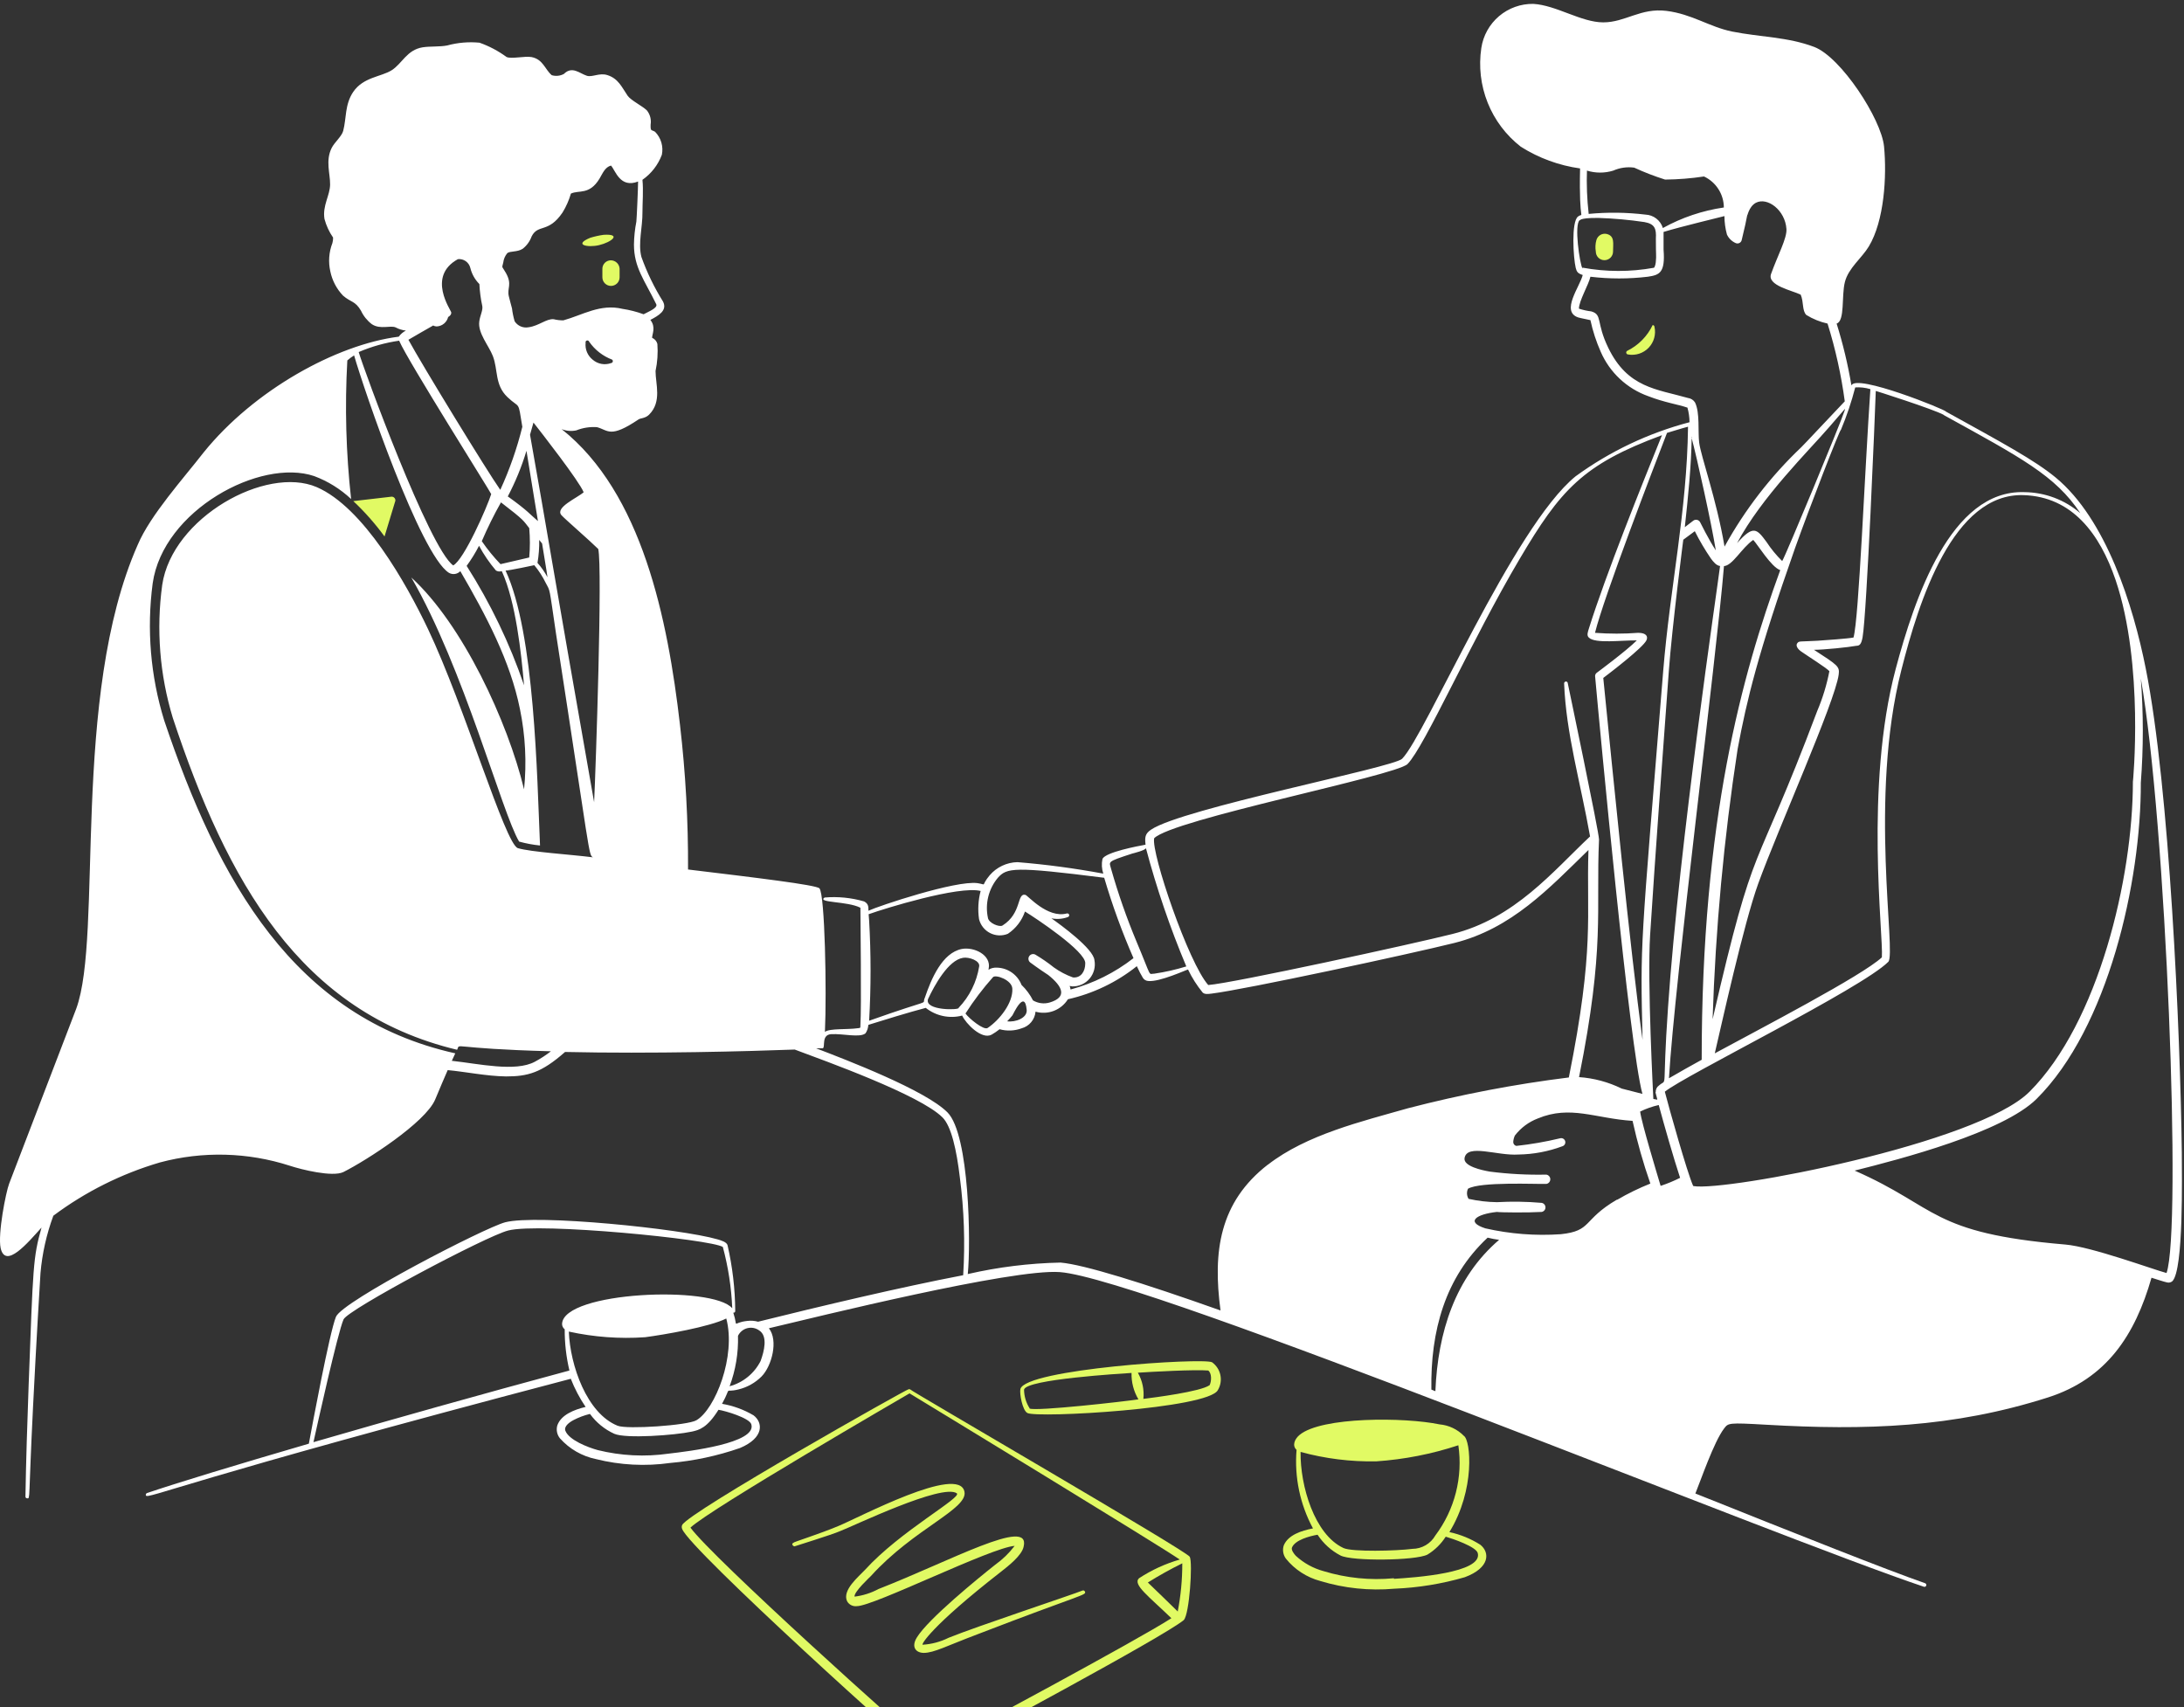<svg width="504" height="394" viewBox="0 0 504 394" fill="none" xmlns="http://www.w3.org/2000/svg">
<rect x="0" y="0" width="504" height="394" fill="#333333" stroke="none"/>
<path fill-rule="evenodd" clip-rule="evenodd" d="M139.01 62.111V63.993C139.01 64.52 139.219 65.026 139.592 65.398C139.965 65.771 140.47 65.981 140.997 65.981C141.524 65.981 142.03 65.771 142.403 65.398C142.775 65.026 142.985 64.52 142.985 63.993V62.005C142.958 61.483 142.731 60.991 142.351 60.631C141.971 60.271 141.468 60.07 140.944 60.071C140.682 60.074 140.423 60.13 140.183 60.235C139.943 60.34 139.726 60.492 139.546 60.683C139.366 60.873 139.225 61.097 139.133 61.343C139.041 61.588 138.999 61.849 139.01 62.111ZM138.241 56.573C141.156 55.884 143.541 53.923 139.301 54.188C138.251 54.334 137.214 54.565 136.201 54.877C132.226 56.52 135.671 57.182 138.241 56.573ZM381.382 75.017C380.161 77.579 378.118 79.659 375.579 80.927C375.48 80.962 375.397 81.03 375.343 81.12C375.29 81.21 375.269 81.315 375.284 81.419C375.3 81.522 375.351 81.617 375.429 81.687C375.507 81.756 375.607 81.797 375.711 81.801C376.569 81.952 377.451 81.89 378.278 81.619C379.106 81.348 379.854 80.877 380.457 80.249C381.06 79.62 381.498 78.852 381.733 78.014C381.969 77.175 381.994 76.292 381.806 75.441C381.806 75.329 381.762 75.221 381.682 75.141C381.603 75.062 381.495 75.017 381.382 75.017ZM370.835 54.002C370.326 53.872 369.786 53.946 369.33 54.208C368.875 54.471 368.54 54.901 368.397 55.407C368.157 56.27 368.112 57.175 368.265 58.057C368.265 58.584 368.474 59.09 368.847 59.462C369.219 59.835 369.725 60.044 370.252 60.044C370.779 60.044 371.285 59.835 371.658 59.462C372.03 59.09 372.24 58.584 372.24 58.057C372.24 56.149 372.664 54.506 370.835 54.002ZM279.7 314.369C277.554 313.282 236.505 315.959 235.471 320.57C235.259 321.577 235.922 325.446 237.088 326.082C239.393 327.301 278.879 325.075 281.052 320.782C281.67 319.738 281.874 318.5 281.623 317.312C281.373 316.125 280.687 315.075 279.7 314.369ZM237.591 324.969C236.774 323.685 236.333 322.198 236.319 320.676C236.849 318.291 258.712 316.992 261.124 316.833C261.066 318.975 261.617 321.088 262.714 322.928C259.692 323.405 239.022 325.737 237.591 325.048V324.969ZM279.117 319.669C277.024 321.153 266.397 322.504 263.853 322.822C264.076 320.725 263.631 318.61 262.581 316.78C265.735 316.568 275.831 316.012 278.826 316.277C279.621 316.86 279.647 318.662 279.117 319.722V319.669ZM210.057 320.649C209.986 320.605 209.903 320.581 209.819 320.581C209.734 320.581 209.652 320.605 209.58 320.649C209.58 320.384 158.965 348.899 157.427 351.92C157.359 352.065 157.324 352.223 157.324 352.384C157.324 352.544 157.359 352.702 157.427 352.847C159.044 357.485 211.859 405.239 214.059 406.325C214.695 406.643 215.49 406.087 217.981 404.762C223.281 401.926 268.517 377.758 273.181 373.862C274.48 372.537 275.275 360.612 274.559 359.26C273.844 357.909 210.057 320.914 210.057 320.649ZM214.642 404.126C208.997 399.647 164.291 359.366 159.335 352.529C163.947 348.183 208.547 322.345 209.898 321.55C216.735 325.711 265.947 355.656 272.254 359.896C268.92 360.86 265.749 362.316 262.846 364.216C261.336 365.674 265.099 368.377 270.319 373.438C262.343 378.579 222.777 399.78 214.642 404.126ZM271.83 371.928C271.565 371.663 265.178 365.435 264.887 365.197C267.461 363.589 270.114 362.112 272.837 360.771C272.845 364.515 272.49 368.252 271.777 371.928H271.83Z" fill="#E1FA64"/>
<path fill-rule="evenodd" clip-rule="evenodd" d="M249.808 367.05C247.953 367.845 225.321 375.345 218.935 377.942C217.058 378.877 215.012 379.427 212.919 379.558C212.548 379.558 214.695 375.424 230.939 362.757C232.635 361.432 235.895 358.915 236.239 356.848C237.803 350.01 219.279 360.24 202.716 366.706C201.004 367.626 199.134 368.219 197.204 368.455C197.019 367.368 200.755 363.95 200.994 363.685C210.879 352.767 223.413 348.261 222.565 344.233C221.267 337.926 198.264 350.196 193.415 352.183C189.334 353.906 182.815 355.973 183.212 355.973C182.338 356.318 183.212 356.927 183.371 356.848C183.53 356.768 191.931 354.198 193.971 353.297C197.019 352.131 217.398 342.299 220.79 344.604C222.141 345.558 207.725 353.323 199.589 362.307C198.158 363.844 194.289 366.971 195.482 369.515C195.701 369.908 196.032 370.227 196.433 370.43C196.835 370.633 197.288 370.711 197.734 370.654C201.683 370.654 228.607 357.166 234.146 356.742C232.875 358.419 231.356 359.894 229.641 361.114C225.692 364.241 214.244 373.569 211.594 377.862C210.216 380.088 211.356 381.413 213.158 381.44C215.543 381.44 218.458 379.823 225.639 377.12C249.993 367.739 250.762 368.163 250.364 367.289C250.344 367.236 250.313 367.188 250.274 367.148C250.235 367.107 250.188 367.075 250.136 367.053C250.084 367.03 250.028 367.019 249.972 367.018C249.916 367.018 249.86 367.029 249.808 367.05Z" fill="#E1FA64"/>
<path fill-rule="evenodd" clip-rule="evenodd" d="M503.496 266.005C503.151 238.285 500.66 181.707 495.175 154.279C492.286 139.73 486.032 119.829 474.399 110.209C469.469 106.154 462.208 102.259 449.038 94.971C449.197 94.627 428.235 86.147 427.254 88.956C426.44 84.122 425.298 79.35 423.836 74.672C425.797 74.036 424.922 68.312 425.744 65.079C426.565 61.846 429.666 59.54 431.256 56.89C434.833 50.98 435.443 40.672 434.78 33.808C434.144 27.422 424.816 13.164 418.668 10.832C412.52 8.5 406.213 8.58 399.72 7.281C394.42 6.195 390.498 3.253 384.562 2.511C378.626 1.769 375.075 5.161 369.987 5.161C364.899 5.161 359.175 1.213 353.848 0.895C350.954 0.85 348.142 1.857 345.935 3.728C343.727 5.6 342.273 8.209 341.844 11.071C341.201 15.337 341.706 19.698 343.309 23.703C344.911 27.709 347.552 31.215 350.96 33.861C355.109 36.486 359.771 38.194 364.634 38.87C364.316 52.411 365.747 48.781 364.157 49.974C362.567 51.166 363.07 59.514 363.627 61.819C363.865 62.747 364.104 63.091 365.243 63.462C364.607 66.112 360.129 71.836 364.157 73.241C364.687 73.426 366.807 73.797 367.019 73.877C367.562 76.39 368.361 78.841 369.404 81.191C370.432 83.554 371.933 85.681 373.816 87.44C375.698 89.199 377.922 90.554 380.349 91.42C384.165 92.904 387.186 93.302 389.412 94.07C389.718 95.166 389.879 96.298 389.889 97.436C380.425 99.923 371.51 104.156 363.6 109.917C349.264 121.551 328.885 169.808 323.558 175.108C321.491 177.149 272.81 186.583 265.628 191.459C264.224 192.413 264.171 193.235 264.356 194.931C262.607 195.249 255.24 196.627 254.419 198.19C254.176 199.326 254.24 200.506 254.604 201.609C248.047 200.384 241.431 199.5 234.782 198.959C233.565 198.987 232.368 199.271 231.268 199.791C230.168 200.312 229.189 201.057 228.395 201.98C226.169 204.63 227.971 204.179 225.613 203.808C220.604 203.093 202.663 209.108 200.411 210.168C200.411 209.214 200.411 208.552 199.404 208.022C196.446 207.165 193.356 206.859 190.288 207.121C188.433 208.366 195.588 207.942 198.556 209.479C198.556 211.52 198.821 232.455 198.556 236.563C198.556 237.305 198.556 237.199 197.999 237.278C195.349 237.649 191.533 237.278 190.367 238.126C190.791 228.904 190.367 206.326 189.095 205.001C188.327 204.206 174.176 202.51 158.779 200.655C158.833 189.515 158.214 178.382 156.924 167.317C154.088 142.725 148.152 113.733 129.602 99.026C130.677 99.465 131.86 99.566 132.994 99.317C134.508 98.716 136.139 98.463 137.764 98.575C140.414 99.291 140.759 101.225 147.384 96.773C147.808 96.482 148.921 96.561 149.795 95.687C152.79 92.692 151.279 88.638 151.279 85.617C151.718 83.563 151.861 81.457 151.703 79.362C151.622 79.05 151.47 78.761 151.258 78.517C151.047 78.274 150.782 78.082 150.484 77.958C150.484 77.083 151.412 75.52 150.087 73.824C151.995 72.817 154.062 71.651 153.002 69.584C150.977 66.345 149.307 62.898 148.02 59.302C147.198 56.228 148.311 52.306 148.258 48.993C148.258 46.714 148.497 43.984 148.258 41.493C150.302 40.066 151.864 38.051 152.737 35.716C152.93 34.772 152.889 33.795 152.616 32.871C152.343 31.947 151.848 31.104 151.173 30.416C150.299 29.86 150.113 30.416 150.14 28.773C150.236 28.197 150.21 27.606 150.064 27.04C149.917 26.474 149.655 25.945 149.292 25.487C148.179 24.401 145.635 23.208 144.84 22.095C143.488 20.108 142.693 18.12 140.149 17.325C138.347 16.742 136.651 17.881 135.432 17.484C133.762 16.954 132.04 15.152 130.132 17.06C129.706 17.291 129.238 17.436 128.756 17.486C128.274 17.536 127.787 17.49 127.323 17.352C125.733 16 125.335 13.668 122.632 13.164C121.095 12.899 118.074 13.641 116.908 13.164C114.998 11.758 112.891 10.642 110.654 9.852C108.154 9.614 105.631 9.829 103.208 10.488C101.511 10.832 99.338 10.647 97.563 10.912C93.879 11.495 92.819 14.675 90.381 16.212C87.943 17.749 83.836 17.776 81.504 21.221C79.543 24.136 79.967 27.289 79.198 30.204C78.88 31.45 77.184 32.854 76.548 34.126C75.064 37.068 76.204 40.036 76.177 42.58C76.151 45.124 74.375 47.456 74.879 50.53C75.288 52.065 75.96 53.518 76.866 54.823C76.877 55.253 76.823 55.681 76.707 56.095C75.899 58.181 75.733 60.46 76.23 62.641C76.664 64.731 77.674 66.659 79.145 68.206C81 69.822 81.954 69.398 83.306 71.704C83.874 72.923 84.729 73.987 85.797 74.804C87.758 76.129 90.169 74.99 91.335 75.573C92.061 75.956 92.852 76.199 93.667 76.288C93.015 76.618 92.451 77.1 92.024 77.693C77.608 79.521 58.581 90.042 46.974 104.432C42.389 110.341 34.678 118.875 31.789 125.712C16.26 160.798 23.839 215.813 17.585 232.8L2.108 273.16C1.366 275.094 -0.542 284.714 0.147 288.027C1.26 292.956 6.428 286.781 9.582 283.283C7.621 290.253 7.647 292.081 6.614 319.509C6.296 328.095 6.004 337.45 5.872 345.32C5.864 345.377 5.869 345.434 5.885 345.489C5.902 345.543 5.93 345.594 5.967 345.636C6.005 345.679 6.052 345.713 6.104 345.736C6.156 345.76 6.212 345.771 6.269 345.771C7.011 345.771 6.534 346.619 7.621 324.73C8.389 309.333 9.264 294.97 9.343 293.804C9.735 289.274 10.734 284.818 12.311 280.553C19.712 275.024 28.04 270.86 36.904 268.257C46.768 265.618 57.185 265.885 66.902 269.026C69.552 269.9 76.681 271.676 79.225 270.483C84.525 267.833 98.172 259.062 100.425 253.735C101.538 251.085 102.439 248.938 103.314 246.951C107.368 247.322 112.35 248.355 116.776 248.408C121.731 248.408 124.911 247.613 130.397 242.764C150.564 243.214 172.798 242.605 183.398 242.207C190.473 244.857 212.204 252.622 217.477 257.843C219.544 259.857 220.763 265.475 221.505 271.729C222.482 279.204 222.74 286.756 222.274 294.281C207.752 297.063 189.254 301.462 174.944 305.013C174.143 304.79 173.305 304.727 172.48 304.828C168.69 305.225 170.465 306.762 169.22 302.92C169.28 302.934 169.342 302.933 169.401 302.917C169.46 302.901 169.515 302.871 169.559 302.829C169.604 302.787 169.637 302.734 169.657 302.676C169.676 302.618 169.681 302.556 169.67 302.496C169.631 297.402 169.036 292.328 167.895 287.364C167.709 286.622 166.411 286.251 165.616 286.013C157.03 283.522 123.878 280.182 116.59 282.064C111.847 283.309 79.013 300.27 77.529 303.874C76.045 307.478 72.016 329.155 71.275 333.157C54.102 338.165 40.561 342.299 33.935 344.552C33.881 344.57 33.83 344.598 33.786 344.636C33.743 344.674 33.708 344.721 33.683 344.773C33.658 344.825 33.644 344.882 33.642 344.939C33.64 344.997 33.65 345.055 33.67 345.108C33.989 346.089 42.681 341.584 131.722 318.184C132.617 320.469 133.763 322.646 135.14 324.677C132.49 325.313 129.496 326.479 128.621 328.917C128.466 329.431 128.44 329.977 128.547 330.504C128.653 331.031 128.888 331.523 129.231 331.938C131.405 334.372 134.303 336.044 137.499 336.708C143.102 338.112 148.925 338.418 154.645 337.609C160.137 337.13 165.549 335.973 170.757 334.164C176.428 331.779 176.057 328.228 173.884 326.611C171.645 325.294 169.184 324.396 166.623 323.961C169.034 319.589 166.782 321.523 170.386 320.649C172.425 320.162 174.289 319.116 175.766 317.628C178.098 315.242 179.661 309.359 177.435 306.524C188.618 303.874 233.589 292.744 244.587 293.565C264.542 295.023 409.632 354.675 443.976 366.176C444.03 366.194 444.087 366.2 444.143 366.196C444.2 366.191 444.255 366.175 444.305 366.15C444.356 366.124 444.401 366.088 444.437 366.045C444.474 366.002 444.502 365.952 444.519 365.898C444.537 365.844 444.543 365.787 444.539 365.731C444.534 365.674 444.519 365.619 444.493 365.569C444.467 365.518 444.431 365.473 444.388 365.437C444.345 365.4 444.295 365.372 444.241 365.355C435.257 362.228 415.223 354.251 391.24 344.658C392.406 341.849 395.48 332.786 397.865 329.659C398.846 328.387 398.793 328.281 407.538 328.784C430.461 330.109 450.654 329.5 472.65 322.477C486.085 318.158 492.684 308.193 496.5 294.864C497.268 295.102 499.362 295.791 500.104 295.95C500.316 296.001 500.537 296.002 500.748 295.951C500.96 295.9 501.157 295.8 501.323 295.659C503.946 292.982 503.496 271.225 503.496 266.005ZM141.024 83.788C140.306 84.049 139.532 84.113 138.782 83.974C138.031 83.834 137.332 83.495 136.757 82.993C136.185 82.535 135.737 81.941 135.455 81.265C135.172 80.589 135.064 79.853 135.14 79.124C135.105 79.015 135.115 78.897 135.167 78.795C135.219 78.693 135.31 78.616 135.419 78.581C135.528 78.546 135.646 78.555 135.748 78.607C135.85 78.659 135.927 78.75 135.962 78.859C137.27 80.741 139.118 82.182 141.262 82.993C141.33 83.049 141.38 83.125 141.406 83.21C141.432 83.294 141.432 83.385 141.406 83.47C141.381 83.554 141.331 83.63 141.263 83.686C141.195 83.743 141.112 83.778 141.024 83.788ZM116.14 60.574C116.23 59.795 116.543 59.059 117.041 58.454C117.624 57.871 119.399 58.242 120.645 57.394C121.576 56.657 122.283 55.675 122.685 54.558C124.169 51.617 126.528 53.895 129.814 49.046C130.653 47.682 131.303 46.211 131.748 44.673C133.603 43.799 136.015 45.071 138.347 41.228C139.116 39.93 139.619 38.578 140.997 38.207C142.031 39.32 143.064 43.507 147.251 41.891C147.251 43.322 146.933 50.556 146.854 51.139C146.51 52.886 146.324 54.66 146.297 56.44C146.297 61.74 148.735 64.655 151.438 70.193C151.862 71.068 149.636 71.916 148.523 72.525C146.953 71.947 145.328 71.53 143.674 71.28C138.533 70.034 134.425 72.711 129.999 73.93C129.249 73.934 128.501 73.846 127.773 73.665C126.104 73.506 124.355 75.202 121.996 75.52C121.381 75.641 120.744 75.574 120.168 75.328C119.591 75.082 119.102 74.669 118.763 74.142C118.477 73.171 118.274 72.178 118.154 71.174C117.915 70.22 117.624 69.266 117.412 68.338C116.988 66.43 118.233 65.688 116.776 63.038C115.769 61.236 115.795 62.031 116.14 60.574ZM117.147 114.634C118.931 111.248 120.386 107.699 121.493 104.034C122.977 113.256 123.772 117.92 124.143 120.253C122.208 118.636 122.023 118.027 117.147 114.528V114.634ZM125.097 125.42C126.395 133.37 126.104 131.568 126.342 133.211C125.709 132.019 124.935 130.907 124.037 129.899C124.333 128.148 124.466 126.374 124.434 124.599L125.097 125.42ZM115.504 130.19C113.921 128.545 112.476 126.772 111.184 124.89C112.494 121.826 113.972 118.836 115.61 115.933C121.175 120.2 120.751 120.147 122.129 121.869C122.331 124.126 122.331 126.396 122.129 128.653L115.504 130.19ZM115.848 131.913C119.002 138.935 120.274 150.463 120.936 158.148C117.628 148.468 113.18 139.217 107.686 130.588C108.76 129.119 109.717 127.569 110.548 125.95C111.64 127.983 112.946 129.893 114.444 131.648C114.635 131.768 114.851 131.845 115.075 131.872C115.3 131.9 115.527 131.877 115.742 131.807L115.848 131.913ZM100.107 75.202C100.323 75.269 100.545 75.313 100.769 75.334C101.387 75.307 101.978 75.08 102.456 74.688C102.933 74.297 103.271 73.761 103.42 73.161C103.844 72.896 104.162 72.605 104.135 72.101C104.109 71.598 98.411 63.807 105.672 59.805C106.312 59.736 106.956 59.902 107.483 60.273C108.01 60.643 108.383 61.193 108.534 61.819C108.877 63.233 109.601 64.525 110.628 65.556C110.708 67.25 110.929 68.934 111.29 70.591C111.502 71.571 110.76 72.843 110.601 74.195C110.23 76.845 112.801 79.76 113.728 82.145C114.974 85.352 114.126 88.797 117.094 91.632C120.062 94.468 119.505 92.136 120.539 98.496C119.302 103.494 117.599 108.365 115.451 113.044C112.456 108.804 97.298 84.053 94.25 78.408C95.39 77.719 98.941 75.705 100.001 75.096L100.107 75.202ZM92.157 78.726C94.091 83.231 113.357 113.76 113.357 114.025C112.43 116.966 107.103 129.157 104.586 130.482C99.047 126.533 83.862 85.007 82.776 81.244C85.765 79.963 88.911 79.081 92.13 78.62L92.157 78.726ZM119.505 195.726C116.59 194.798 107.183 162.865 98.782 145.189C93.747 134.589 83.862 117.072 73.077 112.408C61.416 107.4 39.739 119.405 37.434 134.987C36.026 145.263 36.857 155.723 39.872 165.648C52.38 203.464 69.314 233.621 105.487 242.26C106.335 240.564 103.34 241.969 127.137 242.605C125.971 243.512 124.73 244.319 123.427 245.016C118.975 247.428 110.522 245.493 104.268 244.804L105.063 243.082C67.803 234.761 50.366 203.331 37.884 166.231C34.732 156.007 33.828 145.222 35.234 134.616C37.619 117.762 60.065 105.677 72.493 109.864C75.662 111.045 78.564 112.847 81.027 115.164C79.845 104.545 79.552 93.846 80.152 83.178C80.639 82.746 81.162 82.356 81.716 82.013C83.995 89.963 96.98 127.964 103.579 132.178C103.997 132.425 104.487 132.523 104.968 132.456C105.45 132.388 105.894 132.159 106.229 131.807C112.191 142.062 117.756 152.557 119.982 163.607C121.242 169.706 121.563 175.962 120.936 182.157C117.173 166.575 106.759 144.05 94.913 133.264C107.024 154.173 115.848 187.617 119.797 194.215C121.376 194.65 122.99 194.952 124.62 195.116C123.931 179.216 123.401 146.064 116.67 131.674C117.491 131.674 123.295 130.429 123.295 130.429C124.341 131.685 125.231 133.065 125.945 134.536C127.031 136.63 126.66 135.04 128.303 146.17C136.253 197.554 135.803 197.289 136.837 197.846C131.642 197.183 122.5 196.627 119.505 195.726ZM137.102 185.126C126.766 126.454 126.66 124.811 122.314 100.324C122.659 99.158 122.924 98.204 123.109 97.515C124.752 99.609 133.709 111.083 134.69 113.601C133.232 114.899 127.985 117.125 129.575 118.901C130.291 119.723 136.2 124.837 138.056 126.692C139.063 130.959 137.473 177.705 137.102 185.126ZM72.335 332.812C73.077 329.447 77.926 307.557 79.278 304.483C80.258 302.204 112.218 285.244 117.253 283.972C124.514 282.064 164.052 285.986 166.808 287.762C168.053 292.384 168.781 297.13 168.981 301.913C164.529 296.613 130.079 298.017 129.708 305.49C129.701 305.736 129.752 305.979 129.858 306.2C129.964 306.422 130.122 306.614 130.317 306.762C130.3 309.965 130.665 313.159 131.404 316.276C111.052 321.762 90.699 327.486 72.335 332.812ZM173.381 328.678C174.732 333.051 158.858 334.932 154.274 335.462C148.83 336.238 143.288 335.959 137.95 334.641C135.617 334.005 131.298 332.309 130.476 330.189C130.079 329.182 131.377 328.228 132.331 327.724C133.54 327.093 134.822 326.612 136.147 326.293C137.591 328.283 139.527 329.862 141.766 330.878C144.416 332.044 155.731 331.222 159.653 330.374C161.376 330.003 163.204 329.5 165.801 325.339C167.391 325.578 172.93 327.221 173.381 328.678ZM160.713 327.751C158.726 328.943 144.681 329.897 142.534 329.023C135.432 326.187 131.563 315.11 131.271 307.292C137.045 308.562 142.97 309 148.868 308.591C153.293 308.008 163.761 306.206 167.603 304.271C169.909 312.963 165.033 325.233 160.713 327.751ZM175.527 314.076C174.81 315.495 173.802 316.748 172.569 317.752C171.337 318.757 169.907 319.491 168.372 319.907C169.758 316.189 170.415 312.239 170.306 308.273C170.516 307.835 170.819 307.448 171.196 307.142C171.572 306.835 172.012 306.615 172.483 306.499C172.954 306.382 173.446 306.371 173.922 306.467C174.397 306.563 174.846 306.764 175.236 307.054C177.223 308.352 176.349 311.824 175.527 314.076ZM448.481 95.74C466.395 105.624 474.346 109.758 480.07 118.424C476.469 115.328 471.886 113.609 467.137 113.574C450.151 112.991 441.803 138.14 437.457 154.412C430.249 181.548 434.674 215.892 434.277 220.928C429.692 225.194 406.213 237.384 395.719 243.082C397.176 236.934 402.37 213.216 405.763 203.861C410.321 191.3 423.438 162.044 424.313 155.684C424.551 153.802 424.18 153.564 418.615 149.959C420.762 149.959 426.565 149.376 428.367 149.032C429.136 149.032 429.533 148.687 429.825 147.071C430.805 141.453 432.713 95.157 432.872 90.228C432.687 90.122 446.202 94.441 448.561 95.74H448.481ZM428.049 89.406C429.256 89.319 430.469 89.454 431.627 89.804C430.302 109.016 428.977 142.804 427.731 147.124C426.327 147.389 421.345 147.733 419.41 147.866C415.276 148.104 415.17 147.866 414.746 148.449C414.322 149.032 414.905 149.827 415.674 150.357C417.025 151.311 421.53 154.147 422.166 154.889C421.555 158.044 420.613 161.126 419.357 164.084C404.384 203.835 405.286 191.618 395.215 235.211C395.888 214.329 397.817 193.506 400.992 172.856C403.112 161.487 405.683 150.807 414.243 126.48C417.608 117.072 424.578 99.052 424.843 99.158C426.172 95.991 427.27 92.732 428.129 89.406H428.049ZM382.018 252.039C382.522 254 382.522 253.735 382.363 253.762L381.541 253.603C381.541 253.338 380.11 226.731 380.799 215.733C382.045 196.256 383.635 175.135 385.119 154.783C385.834 144.924 388.537 123.751 388.458 124.546L391.108 122.585C392.207 124.779 393.456 126.895 394.844 128.918C395.374 129.634 396.09 130.535 396.938 130.614C396.355 135.411 387.53 194.586 384.933 232.402C383.502 252.993 384.933 248.62 382.84 250.502C382.591 250.67 382.392 250.9 382.261 251.17C382.131 251.44 382.074 251.74 382.098 252.039H382.018ZM397.759 130.641C399.773 130.641 401.946 126.401 404.596 124.599C405.63 125.685 408.757 130.879 410.824 131.568C402.052 155.631 392.671 189.18 392.698 244.566C390.445 245.785 387.398 247.534 385.145 248.832C386.47 226.281 396.063 152.265 397.839 130.641H397.759ZM425.585 95.024C424.737 97.674 412.149 128.07 411.275 129.475C409.908 128.135 408.691 126.651 407.644 125.049C405.418 122.055 404.65 121.074 400.86 125.341C406.478 114.74 417.449 103.981 422.06 98.628C426.459 93.593 425.876 94.017 425.585 95.024ZM366.224 39.373C368.201 39.982 370.315 39.982 372.293 39.373C373.805 38.701 375.475 38.462 377.116 38.684C379.432 39.752 381.812 40.672 384.244 41.44C387.252 41.414 390.254 41.175 393.228 40.725C394.591 41.362 395.745 42.372 396.556 43.639C397.368 44.905 397.803 46.376 397.812 47.88C392.874 48.597 388.106 50.204 383.741 52.623C383.473 51.753 382.941 50.988 382.22 50.433C381.498 49.877 380.622 49.559 379.713 49.523C375.367 49 370.978 48.947 366.621 49.364C366.235 45.978 366.102 42.567 366.224 39.161V39.373ZM365.19 61.978C364.528 60.812 363.229 51.776 364.554 50.795C364.766 51.06 363.839 50.239 368.874 50.291C372.423 50.404 375.962 50.722 379.474 51.245C381.859 51.669 382.257 52.756 382.124 55.062C382.124 59.328 382.257 58.904 382.124 60.229C382.124 60.6 381.965 61.581 381.674 61.793C376.223 62.779 370.638 62.77 365.19 61.766V61.978ZM389.544 91.844C382.283 89.777 375.632 89.512 371.153 80.29C368.264 74.354 369.854 72.631 367.231 71.863C366.258 71.747 365.299 71.534 364.369 71.227C364.369 69.451 366.595 65.741 367.019 63.86C371.42 64.386 375.868 64.386 380.269 63.86C382.919 63.462 384.324 63.012 383.9 57.632V53.525C388.06 52.252 396.885 50.159 397.945 49.867C397.951 51.309 398.147 52.744 398.528 54.134C398.942 55.008 399.657 55.705 400.542 56.095C400.683 56.158 400.838 56.187 400.992 56.181C401.147 56.175 401.298 56.133 401.434 56.058C401.57 55.984 401.687 55.879 401.776 55.752C401.865 55.625 401.923 55.48 401.946 55.327C402.556 52.862 403.033 50.663 403.218 49.602C403.218 50.185 403.457 47.748 405.206 46.793C407.856 45.415 411.964 48.489 412.255 52.836C412.414 54.956 410.294 58.798 408.704 63.224C407.75 65.874 413.527 67.013 415.541 67.994C416.283 69.716 415.833 71.651 416.84 72.684C418.351 73.616 420.009 74.288 421.742 74.672C423.57 80.529 424.9 86.531 425.717 92.613C418.986 99.688 417.476 101.384 415.674 103.213C408.634 109.902 402.663 117.633 397.971 126.136C396.09 115.085 392.512 105.333 392.115 102.126C391.797 99.635 392.327 95.236 391.161 92.878C390.984 92.597 390.748 92.359 390.468 92.18C390.189 92.001 389.873 91.887 389.544 91.844ZM390.313 100.828C391.585 105.545 394.977 120.862 395.957 127.01C394.341 124.572 392.353 120.544 392.353 120.544C392.284 120.4 392.184 120.274 392.06 120.174C391.935 120.075 391.79 120.005 391.634 119.969C391.479 119.933 391.318 119.933 391.162 119.968C391.007 120.004 390.861 120.074 390.737 120.173L388.802 121.657C389.544 114.767 390.286 107.744 390.392 100.828H390.313ZM389.544 98.469C389.306 117.973 385.41 135.358 383.82 154.783C378.52 220.08 378.52 216.873 379.05 239.981C376.188 219.099 372.186 178.474 369.987 156.452C371.551 155.26 379.103 149.509 379.951 147.76C380.349 146.912 379.951 146.037 378.043 146.037C374.726 146.288 371.396 146.288 368.079 146.037C370.093 137.822 381.621 107.85 384.695 99.9C386.258 99.45 387.557 98.999 389.544 98.469ZM266.344 193.447C270.452 189.127 321.995 179.057 324.804 176.327C328.752 172.352 339.617 147.68 350.695 128.971C360.102 113.071 365.217 107.188 383.529 100.43C379.13 111.322 370.543 132.628 366.674 145.03C366.436 145.799 366.091 146.647 366.674 147.15C368.132 148.581 374.227 147.733 377.725 147.786C375.261 150.251 368.476 155.26 368.476 155.26C368.346 155.356 368.243 155.485 368.178 155.634C368.112 155.783 368.088 155.946 368.105 156.108C369.218 168.404 376.056 241.783 379.024 252.437L374.254 251.218C371.17 249.704 367.822 248.804 364.395 248.567C370.437 218.516 368.264 210.115 369.006 193.738C369.006 192.042 361.851 157.963 361.798 157.698C361.798 157.585 361.754 157.477 361.674 157.398C361.595 157.318 361.487 157.274 361.374 157.274C361.262 157.274 361.154 157.318 361.075 157.398C360.995 157.477 360.95 157.585 360.95 157.698C361.401 169.305 364.687 180.355 366.939 193.023C358.459 200.973 349.582 211.97 335.139 215.548C326.208 217.801 284.391 226.917 278.826 227.314C274.268 222.226 265.628 196.839 266.344 193.447ZM261.309 196.971C261.309 196.971 264.489 196.203 264.436 195.699C266.911 205.011 270.027 214.14 273.764 223.021C271.355 223.766 268.892 224.325 266.397 224.691C264.886 224.691 265.946 226.016 262.263 217.27C259.993 211.834 258.046 206.268 256.433 200.602C255.982 198.773 255.214 198.959 261.309 196.971ZM230.277 202.563C232.37 200.257 233.881 199.913 254.816 202.563C256.678 208.882 258.935 215.077 261.574 221.113C257.266 224.472 252.328 226.932 247.052 228.348C246.893 227.208 246.522 227.553 247.423 227.632C248.184 227.654 248.94 227.504 249.635 227.194C250.331 226.885 250.948 226.423 251.441 225.843C251.935 225.264 252.292 224.58 252.486 223.844C252.68 223.108 252.707 222.338 252.564 221.59C252.352 218.94 244.773 213.428 242.626 211.917C243.9 212.18 245.223 212.079 246.442 211.626C246.551 211.591 246.642 211.514 246.694 211.412C246.746 211.31 246.756 211.192 246.72 211.083C246.685 210.974 246.608 210.883 246.506 210.831C246.404 210.779 246.286 210.769 246.177 210.804C241.725 211.97 237.22 206.67 236.637 206.511C234.596 206.008 235.868 210.751 231.337 213.587C230.674 214.011 228.13 213.057 227.971 211.758C227.638 210.151 227.672 208.489 228.071 206.897C228.47 205.304 229.224 203.823 230.277 202.563ZM200.649 210.91C204.041 209.691 221.32 204.338 226.302 205.61C225.741 207.727 225.615 209.936 225.931 212.103C226.099 212.791 226.414 213.435 226.854 213.991C227.294 214.547 227.848 215.001 228.479 215.323C229.111 215.645 229.804 215.827 230.512 215.857C231.22 215.886 231.926 215.763 232.582 215.495C234.429 214.263 235.817 212.456 236.531 210.354C238.89 211.785 250.603 219.55 250.444 222.306C250.444 224.161 249.463 225.724 247.608 225.565C246.042 225.004 244.562 224.228 243.209 223.26C241.848 222.173 240.414 221.181 238.916 220.292C238.678 220.168 238.402 220.137 238.143 220.204C237.883 220.271 237.657 220.433 237.509 220.656C237.361 220.88 237.301 221.151 237.341 221.416C237.38 221.681 237.517 221.923 237.723 222.094C237.723 222.094 239.711 223.578 241.911 225.009C245.223 227.659 246.363 230.097 242.255 231.342C241.612 231.533 240.937 231.589 240.271 231.507C239.605 231.425 238.963 231.207 238.386 230.865C237.711 229.532 236.815 228.322 235.736 227.288C235.255 226.05 234.392 224.997 233.272 224.282C232.152 223.568 230.834 223.228 229.508 223.313C228.13 223.472 228.024 224.161 228.157 223.525C228.793 220.371 224.765 218.463 221.956 218.993C217.424 219.894 214.907 225.883 213.423 230.256C212.522 232.164 216.073 230.044 200.57 235.556C201.007 227.859 201.007 220.144 200.57 212.447C200.437 210.619 200.384 211.043 200.649 210.91ZM214.165 230.547C215.622 227.42 218.829 221.564 222.247 221.034C223.572 220.795 226.249 221.696 225.957 223.048C225.383 226.636 223.729 229.964 221.214 232.588C221.532 233.118 213.237 233.277 214.165 230.547ZM229.164 225.486C229.8 224.85 233.51 226.148 233.616 228.136C233.801 231.448 230.648 235.397 227.918 237.225C227.044 237.835 223.599 235.026 222.804 233.886C224.697 230.921 226.823 228.112 229.164 225.486ZM233.642 234.31C233.828 234.045 236.478 228.162 236.928 233.038C237.114 234.946 234.278 235.953 232.423 235.688C232.855 235.251 233.261 234.791 233.642 234.31ZM292.579 268.761C281.423 277.426 279.833 288.822 281.661 302.416C263.747 296.056 250.073 291.816 244.746 291.366C237.537 291.514 230.362 292.402 223.334 294.016C224.049 286.887 223.731 261.871 218.67 256.73C213.608 251.589 195.243 244.566 188.327 241.916H189.89C190.5 241.598 189.493 238.815 191.798 238.656C194.581 238.497 198.476 239.557 199.748 238.444C200.128 237.867 200.348 237.2 200.384 236.51C203.299 235.582 210.163 233.489 213.635 232.588C214.802 233.514 216.168 234.157 217.626 234.465C219.084 234.773 220.593 234.738 222.035 234.363C222.83 236.139 226.54 240.034 228.846 238.762C229.485 238.393 230.097 237.977 230.674 237.517C232.351 237.981 234.131 237.907 235.762 237.305C236.626 237.069 237.396 236.575 237.97 235.888C238.543 235.2 238.892 234.354 238.969 233.462C240.357 233.861 241.836 233.797 243.184 233.281C244.532 232.764 245.676 231.824 246.442 230.6C252.252 229.295 257.689 226.685 262.342 222.968C262.846 224.055 263.323 224.982 263.72 225.618C263.852 225.842 264.037 226.029 264.259 226.163C264.481 226.297 264.733 226.374 264.992 226.387C267.642 226.652 273.897 223.737 274.162 223.737C275.069 225.63 276.199 227.41 277.527 229.037C278.004 229.514 278.799 229.381 279.541 229.302C287.226 228.374 325.387 220.159 335.589 217.615C348.84 214.302 357.479 205.001 366.568 196.15C366.065 211.361 368.052 218.781 362.037 248.647C349.528 250.202 337.135 252.575 324.936 255.749C314.257 258.797 301.536 261.818 292.579 268.787V268.761ZM331.243 321.046L330.316 320.675C330.104 307.213 333.443 294.811 343.301 285.615C344.173 285.837 345.058 286.005 345.951 286.119C335.801 294.811 331.8 307.478 331.243 321.046ZM373.088 276.87C365.137 281.534 367.469 284.051 360.182 284.82C354.343 285.221 348.478 284.766 342.771 283.468C338.16 281.984 340.598 280.209 345.421 279.679C346.243 279.811 352.709 279.864 355.756 279.679C356.005 279.639 356.232 279.512 356.396 279.32C356.559 279.128 356.649 278.884 356.649 278.632C356.649 278.38 356.559 278.136 356.396 277.944C356.232 277.752 356.005 277.625 355.756 277.585C352.319 277.29 348.866 277.236 345.421 277.426C343.227 277.395 341.043 277.137 338.902 276.658C338.689 276.31 338.565 275.916 338.542 275.509C338.519 275.102 338.597 274.695 338.77 274.326C341.552 272.656 354.67 273.292 356.843 273.213C357.098 273.173 357.331 273.042 357.5 272.845C357.668 272.649 357.76 272.398 357.76 272.14C357.76 271.881 357.668 271.63 357.5 271.434C357.331 271.237 357.098 271.107 356.843 271.066C352.495 271.158 348.145 270.928 343.831 270.377C341.976 270.059 337.656 269.132 337.974 267.25C338.557 263.858 345.527 266.773 350.43 266.429C353.888 266.377 357.313 265.732 360.553 264.521C360.795 264.447 360.999 264.28 361.118 264.056C361.237 263.833 361.263 263.571 361.189 263.328C361.115 263.086 360.948 262.882 360.724 262.763C360.501 262.644 360.239 262.618 359.996 262.692C356.68 263.489 353.317 264.073 349.926 264.441C349.711 264.397 349.52 264.275 349.388 264.099C349.256 263.924 349.193 263.706 349.211 263.487C349.248 262.992 349.374 262.507 349.582 262.056C350.948 260.274 352.783 258.907 354.882 258.108C362.408 254.981 368.132 258.108 376.745 258.664C377.825 263.564 379.197 268.396 380.852 273.133C378.211 274.189 375.651 275.438 373.194 276.87H373.088ZM383.211 273.637C382.283 270.51 378.838 259.168 378.494 256.518C379.861 255.849 381.302 255.342 382.787 255.007C384.006 259.539 386.258 267.409 387.716 271.808C386.294 272.519 384.824 273.13 383.317 273.637H383.211ZM390.71 273.637C389.306 270.457 385.145 255.643 384.191 251.933C388.749 248.196 429.666 228.083 435.761 221.961C437.669 220.053 431.229 184.145 438.782 154.597C442.81 138.697 450.707 113.707 467.005 114.263C478.188 114.634 484.575 123.168 488.205 133.821C494.857 153.431 492.207 180.647 492.207 180.382C492.207 202.616 484.257 236.033 468.356 251.933C456.352 263.964 398.183 274.988 390.816 273.716L390.71 273.637ZM499.971 293.777C496.871 292.956 482.64 287.709 476.625 287.205C445.381 284.555 447.315 278.619 427.996 270.139C438.596 267.489 462.155 261.341 469.973 253.603C486.483 237.225 494.115 203.464 494.035 180.62C494.649 172.62 494.649 164.585 494.035 156.585C499.892 189.816 503.496 283.707 499.971 293.777Z" fill="white"/>
<path fill-rule="evenodd" clip-rule="evenodd" d="M90.222 114.634L81.53 115.641C84.18 118.133 86.593 120.866 88.738 123.803L91.149 115.853C91.223 115.711 91.255 115.55 91.241 115.39C91.227 115.231 91.168 115.078 91.071 114.951C90.974 114.823 90.842 114.726 90.692 114.67C90.542 114.613 90.379 114.601 90.222 114.634ZM341.605 356.477C339.419 355.093 337.005 354.106 334.476 353.562C340.492 343.783 339.405 332.361 337.815 331.354C336.318 329.829 334.326 328.889 332.197 328.704C324.247 327.035 304.981 326.902 299.893 331.142C298.78 332.07 298.118 333.58 299.204 334.587C298.687 340.869 300.003 347.166 302.994 352.714C300.344 353.217 297.27 354.224 296.262 356.609C296.089 357.122 296.041 357.67 296.125 358.205C296.208 358.74 296.419 359.247 296.74 359.683C298.774 362.206 301.558 364.016 304.69 364.851C310.221 366.534 316.024 367.137 321.782 366.626C327.284 366.402 332.739 365.512 338.027 363.976C343.884 361.803 343.831 358.226 341.605 356.477ZM300.132 335.064C305.828 336.62 311.718 337.352 317.622 337.237C324.059 336.797 330.416 335.551 336.543 333.527C337.074 337.173 336.879 340.888 335.969 344.458C335.06 348.028 333.454 351.383 331.243 354.33C330.709 355.266 329.938 356.045 329.008 356.59C328.078 357.134 327.021 357.424 325.943 357.431C322.233 357.908 312.11 358.173 310.043 357.245C303.338 354.145 300.026 342.882 300.132 335.064ZM321.676 364.215C316.206 364.733 310.687 364.175 305.432 362.572C303.052 361.924 300.862 360.715 299.045 359.047C298.621 358.597 297.932 357.696 298.144 357.139C298.833 355.39 302.199 354.489 304.054 354.171C305.382 356.196 307.206 357.848 309.354 358.968C312.004 360.319 326.685 360.16 329.414 358.756C331.116 357.717 332.557 356.303 333.628 354.622C335.192 355.072 340.651 356.927 341.022 358.411C342.214 362.969 326.446 364.056 321.676 364.347V364.215Z" fill="#E1FA64"/>
</svg>
